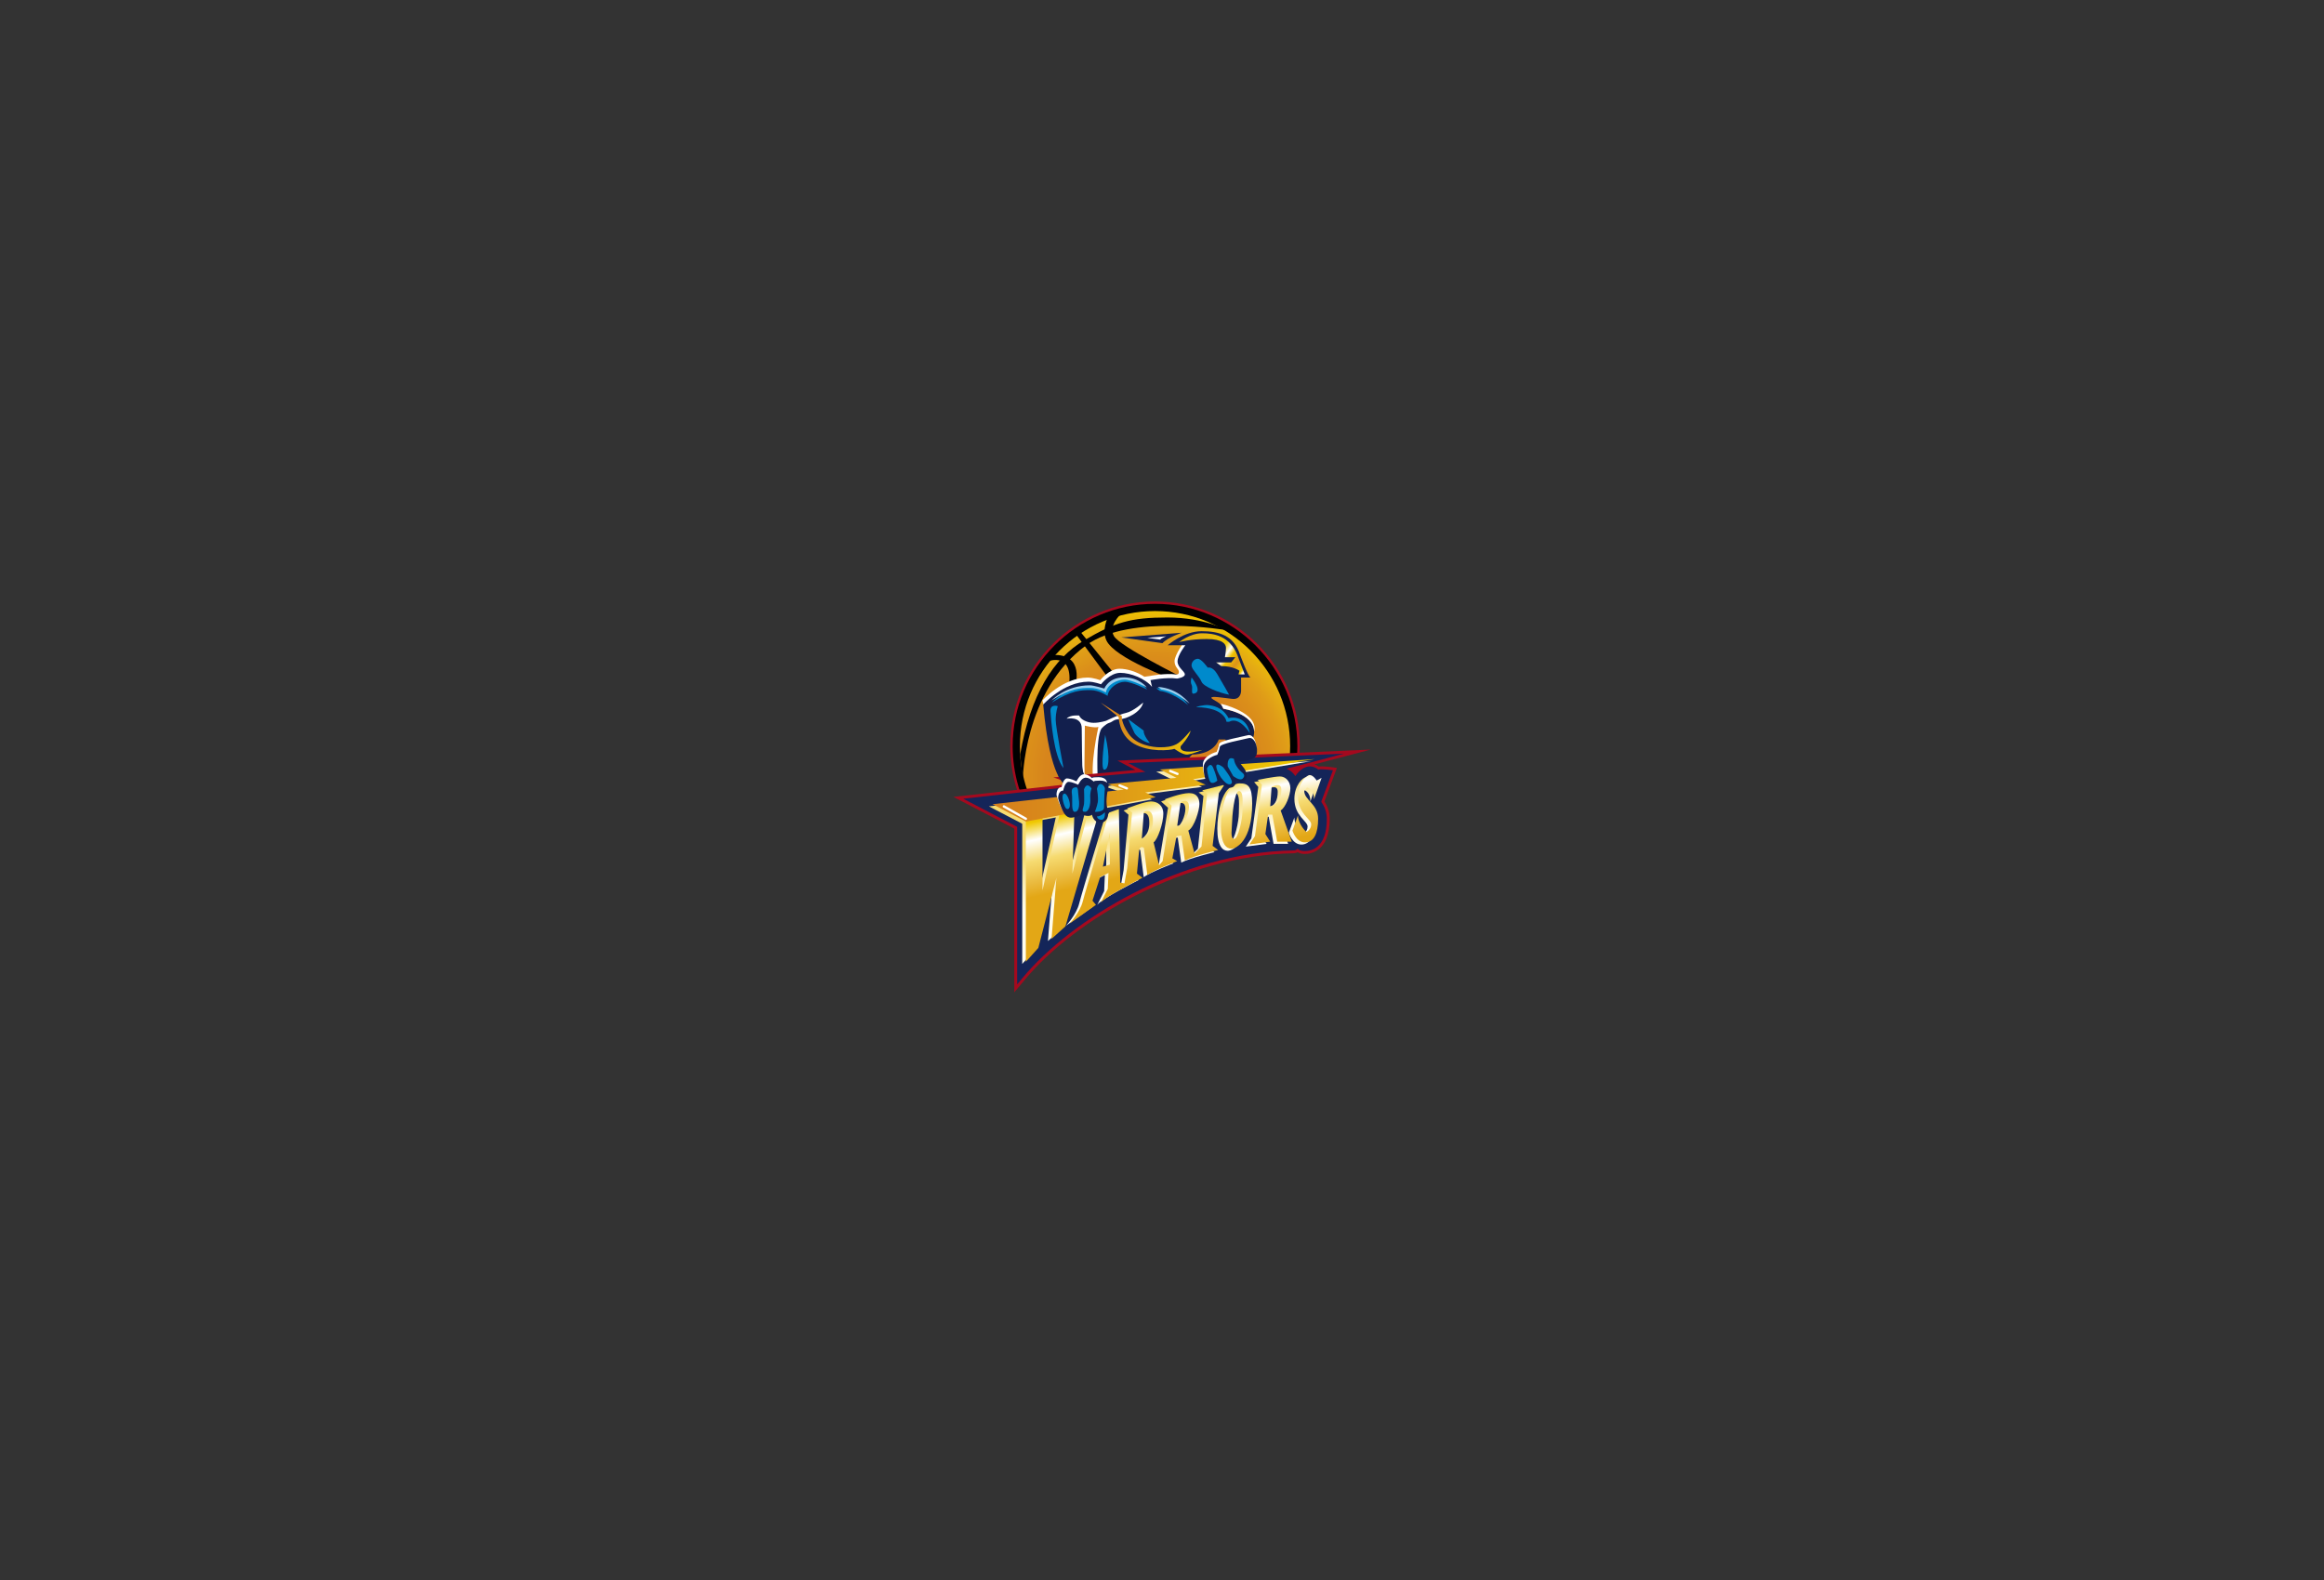 <?xml version="1.0" encoding="utf-8"?>
<!-- Generator: Adobe Illustrator 14.0.0, SVG Export Plug-In . SVG Version: 6.00 Build 43363)  -->
<!DOCTYPE svg PUBLIC "-//W3C//DTD SVG 1.0//EN" "http://www.w3.org/TR/2001/REC-SVG-20010904/DTD/svg10.dtd">
<svg version="1.0" id="GOLDEN_STATE_WARRIORS" xmlns="http://www.w3.org/2000/svg" xmlns:xlink="http://www.w3.org/1999/xlink"
	 x="0px" y="0px" width="708.661px" height="481.89px" viewBox="0 0 708.661 481.89" enable-background="new 0 0 708.661 481.89"
	 xml:space="preserve">
<rect x="0" y="0" width="708.661" height="481.89" fill="#333333" stroke="none"/>
<g>
	<path fill="#A4091E" stroke="#A4091E" stroke-width="1.458" d="M352.2,184.164c-23.935,0-43.408,19.474-43.408,43.409
		c0,8.396,2.403,16.544,6.948,23.562l0.804,1.242l77.887-14.606l0.296-1.454c0.585-2.855,0.883-5.799,0.883-8.744
		C395.609,203.637,376.136,184.164,352.2,184.164z"/>
	<path d="M352.2,184.164c-23.935,0-43.408,19.474-43.408,43.409c0,8.396,2.403,16.544,6.948,23.562l0.804,1.242l77.887-14.606
		l0.296-1.454c0.585-2.855,0.883-5.799,0.883-8.744C395.609,203.637,376.136,184.164,352.2,184.164z"/>
	
		<radialGradient id="SVGID_1_" cx="-214.915" cy="588.866" r="61.652" gradientTransform="matrix(0.882 0 0 0.882 539.94 -282.541)" gradientUnits="userSpaceOnUse">
		<stop  offset="0" style="stop-color:#D57E1C"/>
		<stop  offset="0.429" style="stop-color:#D6801C"/>
		<stop  offset="0.583" style="stop-color:#D7851C"/>
		<stop  offset="0.693" style="stop-color:#DB8F1A"/>
		<stop  offset="0.782" style="stop-color:#DF9C18"/>
		<stop  offset="0.858" style="stop-color:#E5AD13"/>
		<stop  offset="0.924" style="stop-color:#EDC002"/>
		<stop  offset="0.949" style="stop-color:#F0C800"/>
	</radialGradient>
	<path fill="url(#SVGID_1_)" d="M317.591,249.936c-4.171-6.441-6.593-14.12-6.593-22.363c0-22.756,18.447-41.203,41.202-41.203
		c22.757,0,41.202,18.447,41.202,41.203c0,2.843-0.286,5.62-0.834,8.302L317.591,249.936z"/>
	<path fill="#FFFFFF" d="M334.938,221.725c0,0-2.858,12.542-1.27,17.148l2.699,0.475l1.43-16.989l11.429-4.92l1.59-4.764
		l-7.305,0.952l-7.304,4.604l-4.923-0.158l-4.446-1.588l-3.015,2.7l3.175,1.906l1.589,2.698c0,0,0.476,14.289,2.221,15.718
		l-0.126-5.876l0.126-12.319C330.808,221.312,333.668,222.105,334.938,221.725z"/>
	<path d="M338.196,207.111l-10.215-13.814l1.271-0.849l10.639,13.179L338.196,207.111z"/>
	<path d="M327.846,209.343c0,0,3.175-10.005-6.889-9.584l-1.271,1.905c0,0,7.736-2.963,6.253,7.679H327.846z"/>
	<path d="M311.869,238.184c0,0,0.042-27.279,19.362-41.388c13.339-9.736,43.068-4.559,43.068-4.559s-7.078-3.91-18.299-3.91
		s-16.089,1.482-25.405,6.986c-9.313,5.504-16.301,16.303-19.513,34.796L311.869,238.184z"/>
	<path d="M357.848,207.285c0,0-17.912-6.475-20.477-11.971c-1.482-3.173,0.426-6.986,0.426-6.986l4.021-1.058
		c0,0-4.021,3.599-2.116,6.774c1.904,3.175,21.321,12.817,21.321,12.817L357.848,207.285z"/>
	<path fill="#FFFFFF" d="M350.564,206.185c0,0,4.765-0.952,8.098-0.475c0,0,0.824,0.181,0.824-0.771s-1.325-1.403-1.325-3.309
		s3.044-6.082,3.044-6.082l2.309,5.56l-1.749,7.243c0,0-3.745,4.992-12.735,3.744c-8.989-1.248-30.561,3.65-30.561,3.65
		l-0.611-2.097c0,0,6.191-6.987,13.813-6.987c1.746,0,3.812,0.795,3.812,0.795s2.698-3.493,5.873-3.493
		c2.33,0,5.342,0.939,7.599,2.443L350.564,206.185z"/>
	<path fill="#121F4D" d="M324.935,239.348c0,0-4.764-1.27-6.827-24.451c0,0,6.189-6.986,13.814-6.986c1.746,0,3.81,0.795,3.81,0.795
		s2.698-3.494,5.874-3.494c3.175,0,7.62,1.747,9.686,4.286l-0.476-2.062c0,0,4.763-0.953,8.098-0.477c0,0,2.381-0.318,2.381-1.27
		c0-0.954-2.222-2.064-2.222-3.971c0-1.905,2.381-4.922,2.381-4.922h-5.397c0,0,4.92-4.286,10.319-4.286
		c5.398,0,9.844,1.27,11.749,7.144c0,0,2.382,6.512,3.176,6.986h-2.856v4.128c0,0,0,2.7-2.699,2.382
		c-2.699-0.317-6.512-0.953-6.353-0.317c0.158,0.636,3.176,1.431,3.653,3.334c0,0,9.368,1.429,9.368,6.987
		c0,0,0.314,4.444-4.605,4.444c0,0-3.494,0.159-4.13-2.062h-2.062c0,0-1.11,4.445-8.1,4.604l-3.334,3.491h-9.05l2.065,3.019
		l-18.42,2.224c0,0-0.793-13.974,1.111-16.672c0,0,1.271-1.431,2.383-1.747c1.111-0.317,1.271-1.11,3.176-1.11
		s6.51-2.066,7.145-5.081c0,0-3.016,2.698-5.24,3.176c-2.223,0.475-6.032,2.38-6.032,2.38s-1.905,0.636-3.812,0.636
		c-1.902,0-3.97-0.953-4.445-2.224c0,0-2.699-0.317-3.812,0.954c0,0,4.605-0.954,4.605,3.017s0.159,11.272,0.159,11.272
		s0.158,3.335,1.429,4.762C331.444,238.236,329.699,240.459,324.935,239.348z"/>
	<path fill="#008ACC" d="M320.739,214.289c0,0,4.288-4.922,11.752-4.922c1.111,0,4.128,0.952,4.128,0.952s1.271-3.491,6.033-3.491
		c4.765,0,7.144,3.491,7.144,3.491s-4.602-2.381-6.825-2.381c-2.225,0-4.924,1.906-5.24,4.286c0,0-2.541-1.746-5.239-1.746
		C329.791,210.478,326.774,210.478,320.739,214.289z"/>
	<path fill="#008ACC" d="M322.554,215.374c0,0-2.383-0.795-2.224,1.588s0.952,13.653,3.967,17.306c0,0-2.379-12.384-2.379-14.766
		C321.918,217.121,322.554,215.374,322.554,215.374z"/>
	
		<linearGradient id="SVGID_2_" gradientUnits="userSpaceOnUse" x1="-231.589" y1="572.211" x2="-196.31" y2="572.211" gradientTransform="matrix(0.882 0 0 0.882 539.94 -282.541)">
		<stop  offset="0" style="stop-color:#D57E1C"/>
		<stop  offset="0.232" style="stop-color:#DA8E1B"/>
		<stop  offset="0.702" style="stop-color:#E8B410"/>
		<stop  offset="0.949" style="stop-color:#F0C800"/>
	</linearGradient>
	<path fill="url(#SVGID_2_)" d="M335.573,214.263l5.556,4.443c0,0,0,5.398,4.605,8.1c4.604,2.698,11.114,2.062,12.385,1.587
		c0,0,2.54,1.904,3.969,1.747c1.428-0.159,4.604-1.429,4.604-1.429s-7.304,1.747-6.668-1.113c0,0,2.856-3.175,3.017-4.761
		c0,0-2.7,3.335-4.287,4.127c-1.588,0.793-3.018,0.952-5.081,0.952c-2.064,0-7.144-0.634-9.526-4.127
		c-2.382-3.493-2.065-5.399-2.065-5.399L335.573,214.263z"/>
	<path fill="#008ACC" d="M344.035,219.337c0,0,1.382,3.18,1.858,4.132c0.475,0.954,2.698,2.859,4.763,3.178
		c0,0-2.064-2.383-1.905-3.81L344.035,219.337z"/>
	<path fill="#008ACC" d="M362.281,215.022c0,0-3.494-5.559-9.686-5.084l1.111,0.798
		C353.707,210.736,357.201,210.892,362.281,215.022z"/>
	<path fill="#008ACC" d="M364.945,215.69c-0.81-0.013,2.225-0.793,3.496-0.634c1.267,0.159,4.285,0.477,6.189,3.97
		c0,0,5.242-1.431,6.511,4.604c0,0-3.177-5.24-6.35-3.493h-0.795C373.997,220.137,373.678,215.851,364.945,215.69z"/>
	<path fill="#008ACC" d="M363.994,211.563c-0.955,0.15-0.159-1.747-0.636-2.701c-0.478-0.951,0-2.222,0-2.222
		S367.009,211.085,363.994,211.563z"/>
	<path fill="#008ACC" d="M374.792,211.88c-2.702-0.477-7.783-2.383-8.417-3.97c-0.635-1.588-2.859-3.65-3.017-4.762
		c-0.159-1.114,0.793-2.226,1.904-2.226c1.112,0,3.019,2.701,3.019,2.701s1.427-0.476,2.856,1.905S374.792,211.88,374.792,211.88z"
		/>
	
		<linearGradient id="SVGID_3_" gradientUnits="userSpaceOnUse" x1="-198.766" y1="540.154" x2="-182.062" y2="552.611" gradientTransform="matrix(0.882 0 0 0.882 539.94 -282.541)">
		<stop  offset="0" style="stop-color:#E6B012"/>
		<stop  offset="0.315" style="stop-color:#EDC002"/>
		<stop  offset="0.483" style="stop-color:#F0C800"/>
		<stop  offset="0.59" style="stop-color:#FFFFFF"/>
		<stop  offset="0.674" style="stop-color:#EEC300"/>
		<stop  offset="0.815" style="stop-color:#DC931A"/>
		<stop  offset="0.955" style="stop-color:#F1CB00"/>
		<stop  offset="1" style="stop-color:#FFFFFF"/>
	</linearGradient>
	<path fill="url(#SVGID_3_)" d="M359.546,195.842c0,0,3.335-2.698,6.988-2.698c3.651,0,8.416,0.795,10.798,6.669l2.222,5.876h-1.905
		l0.316-1.111c0,0-1.904-1.429-5.556-1.429l-1.588-1.114h4.604l1.271-1.586h-3.176c0,0,0.316-1.747,0.316-2.859
		c0-1.111-0.953-2.698-5.873-2.698C363.041,194.891,359.546,195.842,359.546,195.842z"/>
	<path fill="#121F4D" d="M360.341,192.987c0,0-4.285,1.429-5.873,3.174l-12.545-1.745L360.341,192.987z"/>
	<path fill="#008ACC" d="M337,224.105c0,0-1.586,10.48-0.316,10.637C337.953,234.903,338.748,231.569,337,224.105z"/>
	<path fill="#FFFFFF" d="M372.277,214.641l0.768,1.525c0,0,9.368,1.429,9.368,6.987
		C383.946,217.332,372.277,214.641,372.277,214.641z"/>
	<path fill="#FFFFFF" d="M355.613,194.077c0,0-1.347,0.449-1.846,0.994l-3.938-0.545L355.613,194.077z"/>
	<path fill="#9DCFEF" d="M320.649,213.627c0,0,4.249-4.61,11.712-4.61c1.11,0,4.412,0.994,4.412,0.994s1.188-3.418,5.953-3.418
		c4.764,0,6.976,3.063,6.976,3.063s-4.604-2.38-6.826-2.38c-2.222,0-5.347,1.563-5.663,3.946c0,0-2.117-1.407-4.817-1.407
		C329.699,209.816,326.68,209.816,320.649,213.627z"/>
	<path fill="#9DCFEF" d="M362.722,214.579c0,0-3.235-4.679-9.684-5.081l1.112,0.795C354.15,210.292,357.642,210.452,362.722,214.579
		z"/>
	<path fill="#A4091E" d="M406.58,234.054c-2.648-0.369-3.84-0.346-4.429-0.249c-0.438-0.292-0.879-0.539-1.333-0.686
		c4.578-1.203,17.155-4.505,17.155-4.505l-8.248,0.361l-68.996,3.01c0,0,4.178,2.181,5.45,2.845
		c-4.574,0.419-24.973,2.271-24.973,2.271s4.833,1.683,5.579,1.942c-6.206,0.691-36.045,4.007-36.045,4.007
		s17.649,9.193,18.545,9.658c0,1.049,0,49.943,0,49.943l3.242-3.867c15.158-18.316,49.058-38.043,82.029-38.539
		c0.469-0.02,0.832-0.146,1.138-0.307c0.833,0.496,1.798,0.508,2.224,0.508c1.772,0,7.551-0.773,7.551-10.727
		c0-1.9-0.527-3.59-1.607-5.285c0.195-0.533,3.805-10.226,3.805-10.226L406.58,234.054z"/>
	<path fill="#142559" d="M402.025,234.74c-0.706-0.552-1.585-1.001-2.625-1.001c-1.524,0-3.179,1.13-4.4,2.952
		c-0.667-0.979-1.603-1.82-2.694-2.25c9.127-2.305,17.46-4.584,17.46-4.584l-65.716,2.868c0,0,2.645,1.437,5.199,2.713
		c-5.768,0.524-23.895,2.172-23.895,2.172s2.712,0.945,5.403,1.88c-11.699,1.3-37.038,4.118-37.038,4.118l16.448,8.566v48.053
		l1.685-2.006c14.46-17.473,47.903-38.336,82.691-38.857c0.894-0.035,1.132-0.559,1.132-0.559c0.626,0.744,1.699,0.76,2.243,0.76
		c2.007,0,6.669-0.957,6.669-9.844c0-2.186-0.761-3.797-1.626-5.078c0.015,0.002-0.031-0.23-0.031-0.23l3.526-9.483
		C406.457,234.929,402.634,234.394,402.025,234.74z"/>
	<g>
		
			<linearGradient id="SVGID_4_" gradientUnits="userSpaceOnUse" x1="-251.425" y1="609.433" x2="-244.424" y2="631.684" gradientTransform="matrix(0.882 0 0 0.882 539.94 -282.541)">
			<stop  offset="0.236" style="stop-color:#F6DB71"/>
			<stop  offset="0.421" style="stop-color:#F9E597"/>
			<stop  offset="0.691" style="stop-color:#FCF2C7"/>
			<stop  offset="0.892" style="stop-color:#FEFAE3"/>
			<stop  offset="1" style="stop-color:#FFFDEE"/>
		</linearGradient>
		<path fill="url(#SVGID_4_)" d="M311.711,250.383v43.613l3.812-4.236l5.504-21.381l-1.482,18.629l4.232-3.811l10.604-36.033h-3.387
			l-5.1,19.943l0.635-18.842l-4.446,0.424l-5.292,23.5v-22.865L311.711,250.383z"/>
		
			<linearGradient id="SVGID_5_" gradientUnits="userSpaceOnUse" x1="-221.958" y1="600.164" x2="-214.958" y2="622.414" gradientTransform="matrix(0.882 0 0 0.882 539.94 -282.541)">
			<stop  offset="0.236" style="stop-color:#F6DB71"/>
			<stop  offset="0.421" style="stop-color:#F9E597"/>
			<stop  offset="0.691" style="stop-color:#FCF2C7"/>
			<stop  offset="0.892" style="stop-color:#FEFAE3"/>
			<stop  offset="1" style="stop-color:#FFFDEE"/>
		</linearGradient>
		<path fill="url(#SVGID_5_)" d="M372.26,240.01l-6.774,1.693l1.48,1.059l-1.693,16.09l-2.116,2.117l-1.906-6.984
			c1.906-1.061,3.387-6.352,3.387-8.047c0-1.691-0.633-3.387-3.174-3.387s-7.41,1.904-7.41,1.904l2.116,1.906l-2.753,16.936
			l-1.058,1.27l-1.693-6.984c1.27-0.846,2.964-5.928,2.964-8.68s-1.906-3.811-3.812-3.811c-1.903,0-7.197,2.115-7.197,2.115
			l1.481,1.271l-1.481,16.936l-0.847,4.656l-1.27-0.213l-0.424-22.438l-2.963,1.059c0,0-7.199,23.711-8.046,27.098
			c-0.846,3.387-4.022,6.773-4.022,6.773l8.045-5.715l-1.06-1.271l2.328-7.195l2.542-1.27l-0.213,4.867L334.575,276
			c1.271-1.904,12.703-7.621,12.703-7.621l-1.694-1.271c0,0,0.424-4.656,0.636-6.775c0.213-2.113,1.481-1.059,1.481-1.059
			l1.06,8.258c1.904-1.482,9.103-4.234,9.103-4.234l-1.481-0.846l1.269-6.775l1.481-0.213l1.06,7.623
			c2.965-1.482,10.162-3.178,10.162-3.178l-1.692-1.27l1.905-16.088L372.26,240.01z M337.328,264.354l-2.117,0.637l2.117-10.373
			V264.354z M347.065,256.523l0.636-8.258c0,0,2.536-1.424,2.742,2.1C350.665,254.115,348.973,255.463,347.065,256.523z
			 M357.863,252.502l1.059-7.201c0,0,2.548-1.551,2.541,1.482C361.455,248.492,360.191,252.713,357.863,252.502z"/>
		
			<linearGradient id="SVGID_6_" gradientUnits="userSpaceOnUse" x1="-189.911" y1="590.083" x2="-182.911" y2="612.332" gradientTransform="matrix(0.882 0 0 0.882 539.94 -282.541)">
			<stop  offset="0.236" style="stop-color:#F6DB71"/>
			<stop  offset="0.421" style="stop-color:#F9E597"/>
			<stop  offset="0.691" style="stop-color:#FCF2C7"/>
			<stop  offset="0.892" style="stop-color:#FEFAE3"/>
			<stop  offset="1" style="stop-color:#FFFDEE"/>
		</linearGradient>
		<path fill="url(#SVGID_6_)" d="M376.916,239.586c-4.337,0-5.716,8.644-5.716,13.126c0,5.506,1.695,6.773,3.175,6.773
			c1.482,0,6.351-2.328,6.351-13.76C380.726,240.433,379.456,239.586,376.916,239.586z M377.765,248.057
			c0,2.326-1.271,8.467-2.543,8.467c-1.269,0-0.636-3.387-0.636-4.869s0.636-9.738,2.12-9.738
			C378.188,241.916,377.765,245.727,377.765,248.057z"/>
		
			<linearGradient id="SVGID_7_" gradientUnits="userSpaceOnUse" x1="-179.456" y1="586.79" x2="-172.456" y2="609.039" gradientTransform="matrix(0.882 0 0 0.882 539.94 -282.541)">
			<stop  offset="0.236" style="stop-color:#F6DB71"/>
			<stop  offset="0.421" style="stop-color:#F9E597"/>
			<stop  offset="0.691" style="stop-color:#FCF2C7"/>
			<stop  offset="0.892" style="stop-color:#FEFAE3"/>
			<stop  offset="1" style="stop-color:#FFFDEE"/>
		</linearGradient>
		<path fill="url(#SVGID_7_)" d="M389.405,247.844c1.485-0.848,2.964-4.658,2.964-6.775c0-2.116-1.479-3.599-3.176-3.599
			c-1.692,0-6.773,1.06-6.773,1.06l1.27,1.48l-2.115,15.666l-1.694,2.543l6.353-0.85l-1.482-2.328l0.847-5.926h1.271l1.481,8.254
			h4.443L389.405,247.844z M386.232,246.574l0.423-5.928c0,0,2.963-1.693,2.963,0.847
			C389.618,244.033,388.771,245.938,386.232,246.574z"/>
		
			<linearGradient id="SVGID_8_" gradientUnits="userSpaceOnUse" x1="-166.674" y1="582.772" x2="-159.675" y2="605.021" gradientTransform="matrix(0.882 0 0 0.882 539.94 -282.541)">
			<stop  offset="0.236" style="stop-color:#F6DB71"/>
			<stop  offset="0.421" style="stop-color:#F9E597"/>
			<stop  offset="0.691" style="stop-color:#FCF2C7"/>
			<stop  offset="0.892" style="stop-color:#FEFAE3"/>
			<stop  offset="1" style="stop-color:#FFFDEE"/>
		</linearGradient>
		<path fill="url(#SVGID_8_)" d="M394.699,249.324l-1.694,4.66c0,0,1.06,3.598,3.81,3.598c2.753,0,4.025-2.752,4.025-7.199
			c0-4.445-4.234-5.715-4.234-8.467l0.845-1.057c0,0,2.172,0.466,2.117,3.596l2.331-6.563l-1.482,0.849c0,0-1.058-1.693-2.119-1.693
			c-1.057,0-3.598,2.539-3.598,6.562c0,5.293,4.023,6.773,4.023,8.469c0,1.693-1.482,2.326-1.482,2.326
			S394.699,252.078,394.699,249.324z"/>
	</g>
	
		<linearGradient id="SVGID_9_" gradientUnits="userSpaceOnUse" x1="-270.251" y1="594.314" x2="-158.892" y2="594.314" gradientTransform="matrix(0.882 0 0 0.882 539.94 -282.541)">
		<stop  offset="0.236" style="stop-color:#F6DB71"/>
		<stop  offset="0.421" style="stop-color:#F9E597"/>
		<stop  offset="0.691" style="stop-color:#FCF2C7"/>
		<stop  offset="0.892" style="stop-color:#FEFAE3"/>
		<stop  offset="1" style="stop-color:#FFFDEE"/>
	</linearGradient>
	<path fill="url(#SVGID_9_)" d="M301.551,245.938l40.01-4.445l-4.869-1.695l20.959-1.905l-5.08-2.54l47.21-3.175l-37.049,6.14
		l3.812,1.693l-18.42,2.33l3.177,1.482l-39.59,7.408L301.551,245.938z"/>
	<g>
		
			<linearGradient id="SVGID_10_" gradientUnits="userSpaceOnUse" x1="-244.22" y1="628.142" x2="-250.471" y2="600.14" gradientTransform="matrix(0.882 0 0 0.882 539.94 -282.541)">
			<stop  offset="0" style="stop-color:#E3A716"/>
			<stop  offset="0.143" style="stop-color:#E9B739"/>
			<stop  offset="0.174" style="stop-color:#EABB40"/>
			<stop  offset="0.421" style="stop-color:#F6DB71"/>
			<stop  offset="0.668" style="stop-color:#FFFFFF"/>
			<stop  offset="0.882" style="stop-color:#F0C800"/>
			<stop  offset="1" style="stop-color:#E3A716"/>
		</linearGradient>
		<path fill="url(#SVGID_10_)" d="M312.814,249.721v43.611l3.81-4.234l5.507-21.381l-1.481,18.631l4.232-3.811l10.603-36.035h-3.386
			l-5.101,19.945l0.636-18.842l-4.447,0.422l-5.292,23.5v-22.863L312.814,249.721z"/>
		
			<linearGradient id="SVGID_11_" gradientUnits="userSpaceOnUse" x1="-214.302" y1="621.464" x2="-220.552" y2="593.464" gradientTransform="matrix(0.882 0 0 0.882 539.94 -282.541)">
			<stop  offset="0" style="stop-color:#E3A716"/>
			<stop  offset="0.143" style="stop-color:#E9B739"/>
			<stop  offset="0.174" style="stop-color:#EABB40"/>
			<stop  offset="0.421" style="stop-color:#F6DB71"/>
			<stop  offset="0.668" style="stop-color:#FFFFFF"/>
			<stop  offset="0.882" style="stop-color:#F0C800"/>
			<stop  offset="1" style="stop-color:#E3A716"/>
		</linearGradient>
		<path fill="url(#SVGID_11_)" d="M373.362,239.348l-6.776,1.693l1.484,1.058l-1.695,16.09l-2.117,2.117l-1.904-6.984
			c1.904-1.061,3.387-6.352,3.387-8.047c0-1.693-0.636-3.385-3.176-3.385c-2.541,0-7.409,1.902-7.409,1.902l2.117,1.906
			l-2.753,16.938l-1.06,1.268l-1.691-6.984c1.27-0.846,2.962-5.928,2.962-8.68s-1.904-3.811-3.811-3.811
			c-1.905,0-7.197,2.115-7.197,2.115l1.482,1.273l-1.482,16.936l-0.847,4.656l-1.271-0.211l-0.424-22.441l-2.962,1.061
			c0,0-7.199,23.709-8.046,27.096s-4.021,6.775-4.021,6.775l8.043-5.717l-1.06-1.27l2.331-7.197l2.541-1.27l-0.211,4.867
			l-2.12,4.236c1.271-1.906,12.702-7.623,12.702-7.623l-1.691-1.27c0,0,0.423-4.658,0.634-6.777
			c0.212-2.113,1.483-1.057,1.483-1.057l1.058,8.256c1.906-1.482,9.104-4.232,9.104-4.232l-1.482-0.848l1.271-6.773l1.482-0.213
			l1.058,7.621c2.964-1.482,10.16-3.174,10.16-3.174l-1.691-1.27l1.904-16.09L373.362,239.348z M338.43,263.691l-2.116,0.637
			l2.116-10.373V263.691z M348.169,255.861l0.636-8.256c0,0,2.536-1.426,2.741,2.1C351.769,253.453,350.075,254.803,348.169,255.861
			z M358.966,251.84l1.058-7.199c0,0,2.551-1.553,2.541,1.482C362.559,247.83,361.294,252.053,358.966,251.84z"/>
		
			<linearGradient id="SVGID_12_" gradientUnits="userSpaceOnUse" x1="-181.924" y1="614.241" x2="-188.174" y2="586.241" gradientTransform="matrix(0.882 0 0 0.882 539.94 -282.541)">
			<stop  offset="0" style="stop-color:#E3A716"/>
			<stop  offset="0.143" style="stop-color:#E9B739"/>
			<stop  offset="0.174" style="stop-color:#EABB40"/>
			<stop  offset="0.421" style="stop-color:#F6DB71"/>
			<stop  offset="0.668" style="stop-color:#FFFFFF"/>
			<stop  offset="0.882" style="stop-color:#F0C800"/>
			<stop  offset="1" style="stop-color:#E3A716"/>
		</linearGradient>
		<path fill="url(#SVGID_12_)" d="M378.02,238.925c-4.336,0-5.717,8.643-5.717,13.127c0,5.504,1.694,6.771,3.177,6.771
			c1.481,0,6.35-2.326,6.35-13.76C381.829,239.772,380.559,238.925,378.02,238.925z M378.865,247.395
			c0,2.326-1.271,8.467-2.54,8.467c-1.269,0-0.635-3.387-0.635-4.869c0-1.484,0.635-9.738,2.117-9.738
			C379.289,241.254,378.865,245.064,378.865,247.395z"/>
		
			<linearGradient id="SVGID_13_" gradientUnits="userSpaceOnUse" x1="-171.002" y1="611.799" x2="-177.252" y2="583.799" gradientTransform="matrix(0.882 0 0 0.882 539.94 -282.541)">
			<stop  offset="0" style="stop-color:#E3A716"/>
			<stop  offset="0.143" style="stop-color:#E9B739"/>
			<stop  offset="0.174" style="stop-color:#EABB40"/>
			<stop  offset="0.421" style="stop-color:#F6DB71"/>
			<stop  offset="0.668" style="stop-color:#FFFFFF"/>
			<stop  offset="0.882" style="stop-color:#F0C800"/>
			<stop  offset="1" style="stop-color:#E3A716"/>
		</linearGradient>
		<path fill="url(#SVGID_13_)" d="M390.51,247.182c1.481-0.846,2.964-4.658,2.964-6.774c0-2.116-1.482-3.599-3.177-3.599
			s-6.775,1.059-6.775,1.059l1.271,1.48l-2.115,15.667l-1.697,2.541l6.353-0.85l-1.48-2.328l0.845-5.926h1.272l1.481,8.254h4.444
			L390.51,247.182z M387.333,245.912l0.424-5.928c0,0,2.966-1.692,2.966,0.847C390.723,243.373,389.874,245.275,387.333,245.912z"/>
		
			<linearGradient id="SVGID_14_" gradientUnits="userSpaceOnUse" x1="-157.935" y1="608.883" x2="-164.185" y2="580.883" gradientTransform="matrix(0.882 0 0 0.882 539.94 -282.541)">
			<stop  offset="0" style="stop-color:#E3A716"/>
			<stop  offset="0.143" style="stop-color:#E9B739"/>
			<stop  offset="0.174" style="stop-color:#EABB40"/>
			<stop  offset="0.421" style="stop-color:#F6DB71"/>
			<stop  offset="0.668" style="stop-color:#FFFFFF"/>
			<stop  offset="0.882" style="stop-color:#F0C800"/>
			<stop  offset="1" style="stop-color:#E3A716"/>
		</linearGradient>
		<path fill="url(#SVGID_14_)" d="M395.802,248.664l-1.693,4.658c0,0,1.06,3.598,3.811,3.598c2.753,0,4.021-2.752,4.021-7.199
			c0-4.445-4.232-5.715-4.232-8.466l0.844-1.058c0,0,2.172,0.467,2.12,3.596l2.328-6.561l-1.482,0.847c0,0-1.056-1.693-2.117-1.693
			c-1.059,0-3.599,2.54-3.599,6.564c0,5.291,4.023,6.771,4.023,8.467c0,1.693-1.483,2.326-1.483,2.326
			S395.802,251.416,395.802,248.664z"/>
	</g>
	
		<linearGradient id="SVGID_15_" gradientUnits="userSpaceOnUse" x1="-269.002" y1="593.565" x2="-157.642" y2="593.565" gradientTransform="matrix(0.882 0 0 0.882 539.94 -282.541)">
		<stop  offset="0" style="stop-color:#D57E1C"/>
		<stop  offset="0.232" style="stop-color:#DA8E1B"/>
		<stop  offset="0.702" style="stop-color:#E8B410"/>
		<stop  offset="0.949" style="stop-color:#F0C800"/>
	</linearGradient>
	<path fill="url(#SVGID_15_)" d="M302.652,245.275l40.013-4.445l-4.868-1.695l20.957-1.903l-5.081-2.541l47.21-3.176l-37.048,6.141
		l3.811,1.692l-18.42,2.33l3.177,1.482l-39.588,7.41L302.652,245.275z"/>
	
		<line fill="none" stroke="#FFFFFF" stroke-width="0.729" stroke-linecap="round" x1="306.119" y1="245.955" x2="312.814" y2="249.721"/>
	
		<line fill="none" stroke="#FFFFFF" stroke-width="0.729" stroke-linecap="round" x1="343.608" y1="240.444" x2="341.403" y2="239.561"/>
	
		<line fill="none" stroke="#FFFFFF" stroke-width="0.729" stroke-linecap="round" x1="359.045" y1="236.031" x2="356.84" y2="235.15"/>
	<path fill="#121F4D" d="M322.67,236.542l7.264-1.833l1.002,2.479l-6.34,2.32C324.596,239.509,322.767,236.996,322.67,236.542z"/>
	<g>
		<g>
			<path fill="#FFFFFF" d="M335.001,237.03c2.54,0,2.54,1.652,2.54,1.652s-1.142,4.445-0.382,6.734
				c0.763,2.285-0.127,4.445-2.158,4.445c-2.032,0-2.542-2.416-2.542-2.416s-0.887,0.891-3.175-0.125c0,0-0.889,0.762-2.413,0.889
				c0,0-1.524,0.633-2.668-0.889c-1.143-1.525-2.033-4.828-2.033-4.828s-0.126-2.414,1.526-2.414c0,0,0.507-2.666,1.65-2.666
				c1.142,0,2.921,0.89,2.921,0.89s0.89-2.032,2.16-2.159c1.271-0.129,2.668,1.27,2.668,1.27S332.459,237.03,335.001,237.03z"/>
			<path fill="#121F4D" d="M335.509,238.079c2.541,0,2.541,1.65,2.541,1.65s-1.143,4.447-0.381,6.732
				c0.761,2.287-0.128,4.445-2.16,4.445s-2.54-2.412-2.54-2.412s-0.89,0.889-3.177-0.127c0,0-0.889,0.762-2.413,0.891
				c0,0-1.524,0.633-2.665-0.891c-1.144-1.525-2.033-4.828-2.033-4.828s-0.127-2.412,1.522-2.412c0,0,0.511-2.666,1.651-2.666
				c1.144,0,2.921,0.887,2.921,0.887s0.89-2.032,2.16-2.159c1.271-0.127,2.669,1.272,2.669,1.272S332.969,238.079,335.509,238.079z"
				/>
			<g>
				<path fill="#008ACC" d="M336.907,247.734c0,0-1.145,1.27-2.415,1.27c0,0,0.128,1.016,1.396,1.016
					C337.159,250.02,336.907,247.734,336.907,247.734z"/>
				<path fill="#008ACC" d="M333.856,247.605c0,0,2.795,0.129,2.795-1.27c0-1.4,0.128-4.828,0.256-5.718
					c0.125-0.889-1.778-2.919-2.415,0c0,0,0.509,2.669,0.255,4.068C334.492,246.082,333.856,247.605,333.856,247.605z"/>
				<path fill="#008ACC" d="M330.808,247.605c1.271,0,1.779-2.287,1.651-4.191c-0.127-1.906,0.382-2.92,0.382-2.92
					s-1.396-2.288-2.285,0.251c0,0,0.126,3.304,0,4.447C330.428,246.336,329.538,247.605,330.808,247.605z"/>
				<path fill="#008ACC" d="M327.886,247.605c1.398-0.254,1.271-2.795,1.018-4.445c-0.252-1.652,0-3.176-0.89-3.049
					c-0.887,0.127-1.397,0.383-1.143,2.159C327.127,244.049,326.488,247.857,327.886,247.605z"/>
				<path fill="#008ACC" d="M324.33,242.143c-0.888,0.635,0.254,4.066,0.765,4.445c0.506,0.383,1.141,0.127,1.141-1.143
					S325.219,241.508,324.33,242.143z"/>
			</g>
		</g>
		<g>
			<path fill="#FFFFFF" d="M370.981,229.322c0,0-4.192,1.016-4.192,3.938c0,2.92,1.017,5.589,2.796,5.589
				c1.777,0,2.541-1.523,2.541-1.523s0.634,2.032,2.666,2.032s1.779-2.161,1.779-2.161s1.777,1.016,2.794,0
				c1.016-1.017-0.813-2.574-1.575-3.59c-0.763-1.017-0.331-2.252-0.331-2.252s4.827,0,5.463-2.032
				c0.635-2.032-0.509-5.588-2.414-5.081c-1.904,0.509-8.638,1.649-8.763,2.668C371.615,227.925,370.981,229.322,370.981,229.322z"
				/>
			<path fill="#121F4D" d="M371.202,230.203c0,0-4.193,1.016-4.193,3.938s1.019,5.589,2.797,5.589c1.776,0,2.54-1.523,2.54-1.523
				s0.635,2.032,2.668,2.032c2.032,0,1.777-2.159,1.777-2.159s1.776,1.017,2.793,0s0.508-2.795-0.252-3.812
				c-0.765-1.016-1.65-2.032-1.65-2.032s4.823,0,5.459-2.032s-0.506-5.588-2.412-5.081c-1.905,0.509-8.639,1.652-8.766,2.668
				C371.838,228.806,371.202,230.203,371.202,230.203z"/>
			<path fill="#008ACC" d="M376.283,231.474c0,0,0,2.157,2.795,4.445c0,0,0.762,0.634-0.13,1.523
				c-0.887,0.89-2.921-0.763-2.921-0.763l-1.649-2.92C374.378,233.76,373.997,230.332,376.283,231.474z"/>
			<path fill="#008ACC" d="M375.521,238.968c0.827-0.829-2.541-4.954-2.541-4.954s-2.54-2.03-2.032,0.253
				C371.454,236.553,374.251,240.238,375.521,238.968z"/>
			<path fill="#008ACC" d="M371.202,238.079c0,0-1.652,1.523-2.288,0.127c-0.633-1.396-0.887-3.81-0.887-3.81
				s1.017-2.288,1.902-0.256C370.821,236.173,371.202,238.079,371.202,238.079z"/>
		</g>
	</g>
</g>
</svg>
